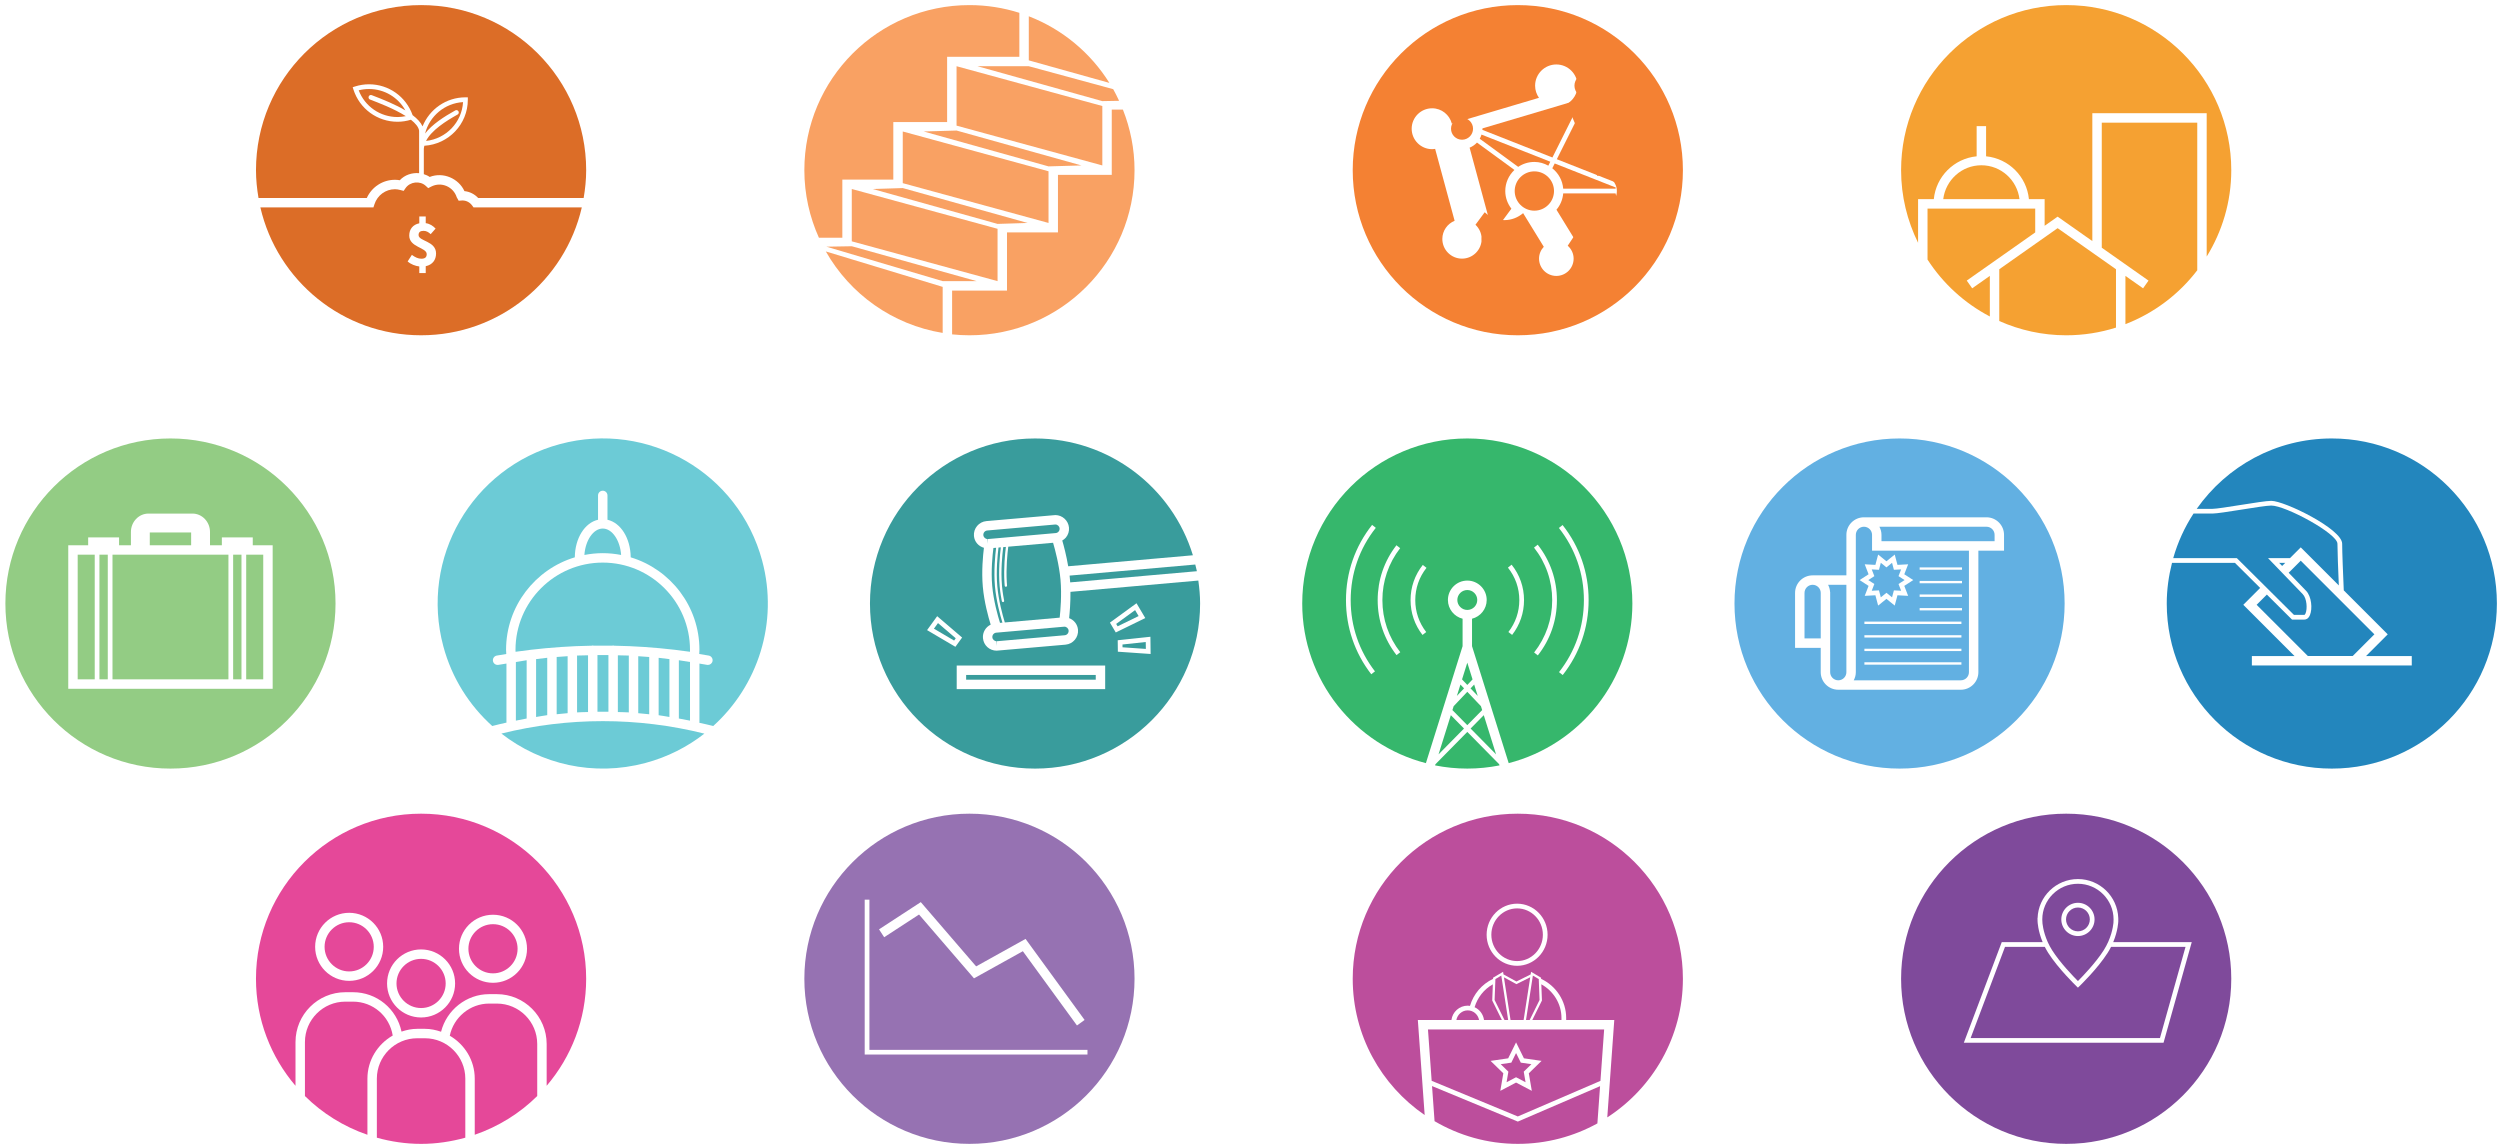 <?xml version="1.0" encoding="UTF-8" standalone="no"?><!DOCTYPE svg PUBLIC "-//W3C//DTD SVG 1.1//EN" "http://www.w3.org/Graphics/SVG/1.1/DTD/svg11.dtd"><svg width="100%" height="100%" viewBox="0 0 424 194" version="1.1" xmlns="http://www.w3.org/2000/svg" xmlns:xlink="http://www.w3.org/1999/xlink" xml:space="preserve" style="fill-rule:evenodd;clip-rule:evenodd;stroke-linejoin:round;stroke-miterlimit:1.414;"><g id="Layer1"><g id="Conditions"><path id="Economy" d="M146.653,178.852l0,-26.267l0.8,0l0,25.467l36.982,0l0,0.8l-37.782,0ZM156.165,153l9.387,10.897l8.384,-4.658l10.012,13.743l-1.294,0.94l-9.178,-12.596l-8.287,4.603l-9.322,-10.824l-5.912,3.851l-0.872,-1.339l7.082,-4.617ZM164.417,138c-15.463,0 -27.999,12.536 -27.999,27.999c0,15.464 12.536,28 27.999,28c15.464,0 28,-12.536 28,-28c0,-15.463 -12.536,-27.999 -28,-27.999" style="fill:#9672b2;fill-rule:nonzero;"/><g id="Geography"><path d="M352.417,153.115c1.555,0 2.819,1.264 2.819,2.819c0,1.554 -1.264,2.819 -2.819,2.819c-1.555,0 -2.819,-1.265 -2.819,-2.819c0,-1.555 1.264,-2.819 2.819,-2.819M352.417,166.387c0.78,-0.783 3.027,-3.106 4.368,-5.215c1.267,-1.993 1.579,-3.905 1.654,-4.632l0.014,-0.417c0.004,-0.063 0.008,-0.125 0.008,-0.189c0,-3.333 -2.712,-6.046 -6.044,-6.046c-3.333,0 -6.045,2.713 -6.045,6.046c0,0.059 0.003,0.117 0.008,0.174l0.026,0.517c0.091,0.786 0.427,2.635 1.643,4.547c1.342,2.111 3.587,4.432 4.368,5.215" style="fill:#7f4a9b;fill-rule:nonzero;"/><path d="M358.037,160.587c-0.168,0.332 -0.358,0.672 -0.577,1.014c-1.688,2.656 -4.64,5.515 -4.765,5.635l-0.278,0.269l-0.279,-0.269c-0.123,-0.12 -3.075,-2.979 -4.765,-5.635c-0.217,-0.342 -0.408,-0.682 -0.577,-1.014l-6.747,0l-5.829,15.465l32.108,0l4.338,-15.465l-12.629,0Z" style="fill:#7f4a9b;fill-rule:nonzero;"/><path d="M352.417,157.954c1.113,0 2.019,-0.906 2.019,-2.021c0,-1.112 -0.906,-2.017 -2.019,-2.017c-1.114,0 -2.019,0.905 -2.019,2.017c0,1.115 0.905,2.021 2.019,2.021" style="fill:#7f4a9b;fill-rule:nonzero;"/><path d="M366.935,176.852l-33.871,0l6.432,-17.065l6.937,0c-0.806,-1.93 -0.859,-3.455 -0.862,-3.536l-0.011,-0.551l0.016,0.005c0.121,-3.67 3.143,-6.617 6.841,-6.617c3.697,0 6.72,2.947 6.841,6.617l0,0.016c0.004,0.071 0.004,0.143 0.004,0.213c0,0.026 0,0.054 -0.002,0.082l0.002,0.235c-0.002,0.081 -0.056,1.606 -0.861,3.536l13.319,0l-4.785,17.065ZM350.425,138c-15.464,0 -27.999,12.536 -27.999,27.999c0,15.464 12.535,28 27.999,28c15.464,0 27.999,-12.536 27.999,-28c0,-15.463 -12.535,-27.999 -27.999,-27.999" style="fill:#7f4a9b;fill-rule:nonzero;"/></g><g id="Politics"><path d="M254.441,165.566l-0.821,0.485l-0.136,3.547l1.678,3.395l0.62,0l-1.164,-7.531l-0.177,0.104Z" style="fill:#bc4e9c;fill-rule:nonzero;"/><path d="M255.514,183.547l1.61,-0.846l1.609,0.846l-0.307,-1.792l1.302,-1.269l-1.8,-0.262l-0.804,-1.632l-0.805,1.632l-1.8,0.262l1.302,1.269l-0.307,1.792Z" style="fill:#bc4e9c;fill-rule:nonzero;"/><path d="M246.999,172.993l3.853,0c-0.178,-0.922 -0.954,-1.634 -1.927,-1.634c-0.974,0 -1.748,0.712 -1.926,1.634" style="fill:#bc4e9c;fill-rule:nonzero;"/><path d="M255.068,165.755l1.118,7.238l2.221,0l1.12,-7.248l-2.347,1.168l-2.112,-1.158Z" style="fill:#bc4e9c;fill-rule:nonzero;"/><path d="M259.975,165.462l-0.007,0.044l-0.072,0.463l-1.085,7.024l0.621,0l1.677,-3.394l-0.134,-3.549l-1,-0.588Z" style="fill:#bc4e9c;fill-rule:nonzero;"/><path d="M253.186,166.943c-1.503,0.833 -2.6,2.238 -3.095,3.878c0.855,0.395 1.469,1.205 1.597,2.171l3.027,0l-1.633,-3.305l0.001,-0.052l0.103,-2.692Z" style="fill:#bc4e9c;fill-rule:nonzero;"/><path d="M264.825,172.993l0,-0.348c0,-2.42 -1.372,-4.579 -3.418,-5.708l0.106,2.75l-1.634,3.306l4.946,0Z" style="fill:#bc4e9c;fill-rule:nonzero;"/><path d="M257.301,163.799c-2.851,0 -5.169,-2.363 -5.169,-5.267c0,-2.904 2.318,-5.269 5.169,-5.269c2.851,0 5.17,2.365 5.17,5.269c0,2.904 -2.319,5.267 -5.17,5.267M257.421,138.001c-15.463,0 -27.999,12.536 -27.999,28c0,9.599 4.837,18.065 12.201,23.108l-1.158,-16.117l5.697,0c0.181,-1.369 1.344,-2.433 2.763,-2.433c0.132,0 0.256,0.021 0.383,0.038c0.595,-2.001 2.011,-3.684 3.913,-4.579l0.008,-0.201l1.695,-0.999l0.067,0.439l2.198,1.206l2.413,-1.203l0.067,-0.442l1.696,0.999l0.007,0.196c2.532,1.186 4.252,3.752 4.252,6.632l0,0.347l8.158,0l-1.187,16.518c7.71,-4.987 12.826,-13.644 12.826,-23.509c0,-15.464 -12.536,-28 -28,-28" style="fill:#bc4e9c;fill-rule:nonzero;"/><path d="M270.918,190.529l0.454,-6.315l-13.947,6.006l-0.157,-0.064l-14.394,-5.96l0.427,5.954c4.15,2.432 8.964,3.849 14.121,3.849c4.894,0 9.493,-1.262 13.496,-3.47" style="fill:#bc4e9c;fill-rule:nonzero;"/><path d="M257.301,154.064c-2.409,0 -4.369,2.004 -4.369,4.468c0,2.463 1.96,4.467 4.369,4.467c2.41,0 4.37,-2.004 4.37,-4.467c0,-2.464 -1.96,-4.468 -4.37,-4.468" style="fill:#bc4e9c;fill-rule:nonzero;"/><path d="M255.787,179.492l1.336,-2.705l1.336,2.705l2.987,0.434l-2.161,2.107l0.51,2.976l-2.672,-1.406l-2.672,1.406l0.511,-2.976l-2.162,-2.107l2.987,-0.434ZM242.809,183.304l14.61,6.047l14.018,-6.036l0.627,-8.723l-29.881,0l0.626,8.712Z" style="fill:#bc4e9c;fill-rule:nonzero;"/></g><g id="Demography"><path d="M83.613,156.74c-2.299,0 -4.171,1.871 -4.171,4.171c0,2.299 1.872,4.171 4.171,4.171c2.299,0 4.171,-1.872 4.171,-4.171c0,-2.3 -1.872,-4.171 -4.171,-4.171" style="fill:#e54899;fill-rule:nonzero;"/><path d="M71.416,162.622c-2.299,0 -4.171,1.87 -4.171,4.171c0,2.299 1.872,4.171 4.171,4.171c2.299,0 4.171,-1.872 4.171,-4.171c0,-2.301 -1.872,-4.171 -4.171,-4.171" style="fill:#e54899;fill-rule:nonzero;"/><path d="M59.219,156.412c-2.299,0 -4.171,1.871 -4.171,4.171c0,2.3 1.872,4.172 4.171,4.172c2.299,0 4.171,-1.872 4.171,-4.172c0,-2.3 -1.872,-4.171 -4.171,-4.171" style="fill:#e54899;fill-rule:nonzero;"/><path d="M62.315,182.937c0,-3.139 1.742,-5.853 4.291,-7.309c-0.533,-3.301 -3.346,-5.75 -6.736,-5.75l-1.304,0c-3.776,0 -6.848,3.073 -6.848,6.849l0,9.165c2.959,2.929 6.574,5.182 10.597,6.566l0,-9.521Z" style="fill:#e54899;fill-rule:nonzero;"/><path d="M91.113,185.889l0,-8.834c0,-3.776 -3.072,-6.849 -6.848,-6.849l-1.304,0c-3.241,0 -6.023,2.321 -6.679,5.452c2.518,1.464 4.235,4.162 4.235,7.279l0,9.519c4.022,-1.384 7.638,-3.638 10.596,-6.567" style="fill:#e54899;fill-rule:nonzero;"/><path d="M72.068,176.088l-1.304,0c-3.776,0 -6.85,3.072 -6.85,6.848l0,10.018c2.391,0.664 4.898,1.046 7.499,1.046c2.603,0 5.112,-0.384 7.504,-1.048l0,-10.016c0,-3.776 -3.074,-6.848 -6.849,-6.848" style="fill:#e54899;fill-rule:nonzero;"/><path d="M59.219,154.812c3.187,0 5.771,2.584 5.771,5.771c0,3.188 -2.584,5.771 -5.771,5.771c-3.187,0 -5.771,-2.583 -5.771,-5.771c0,-3.187 2.584,-5.771 5.771,-5.771M71.415,161.022c3.187,0 5.771,2.584 5.771,5.771c0,3.187 -2.584,5.771 -5.771,5.771c-3.187,0 -5.769,-2.584 -5.769,-5.771c0,-3.187 2.582,-5.771 5.769,-5.771M83.613,155.14c3.187,0 5.77,2.584 5.77,5.771c0,3.188 -2.583,5.771 -5.77,5.771c-3.187,0 -5.771,-2.583 -5.771,-5.771c0,-3.187 2.584,-5.771 5.771,-5.771M50.118,176.727c0,-4.657 3.791,-8.448 8.448,-8.448l1.304,0c4.04,0 7.408,2.821 8.227,6.682c0.843,-0.284 1.73,-0.472 2.667,-0.472l1.304,0c0.963,0 1.874,0.195 2.736,0.494c0.939,-3.685 4.281,-6.376 8.157,-6.376l1.304,0c4.659,0 8.449,3.791 8.449,8.448l0,7.093c4.169,-4.89 6.699,-11.219 6.699,-18.149c0,-15.463 -12.536,-27.999 -27.999,-27.999c-15.464,0 -28,12.536 -28,27.999c0,6.931 2.533,13.262 6.704,18.152l0,-7.424Z" style="fill:#e54899;fill-rule:nonzero;"/></g></g><g id="Arenas"><g><path d="M250.543,101.756c0,-0.931 -0.758,-1.689 -1.689,-1.689c-0.931,0 -1.69,0.758 -1.69,1.689c0,0.933 0.759,1.691 1.69,1.691c0.931,0 1.689,-0.758 1.689,-1.691" style="fill:#36b76c;fill-rule:nonzero;"/><path d="M246.331,120.431l2.523,2.559l2.523,-2.559l-0.208,-0.664l-2.315,-2.438l-2.315,2.438l-0.208,0.664Z" style="fill:#36b76c;fill-rule:nonzero;"/><path d="M250.019,116.101l-0.615,0.646l1.221,1.284l-0.606,-1.93Z" style="fill:#36b76c;fill-rule:nonzero;"/><path d="M247.084,118.031l1.219,-1.284l-0.614,-0.647l-0.605,1.931Z" style="fill:#36b76c;fill-rule:nonzero;"/><path d="M243.976,127.94l4.316,-4.381l-2.232,-2.265l-2.084,6.646Z" style="fill:#36b76c;fill-rule:nonzero;"/><path d="M251.648,121.294l-2.232,2.266l4.316,4.38l-2.084,-6.646Z" style="fill:#36b76c;fill-rule:nonzero;"/><path d="M265.038,114.488l-0.63,-0.494c2.763,-3.511 4.222,-7.736 4.222,-12.212c0,-4.491 -1.466,-8.724 -4.241,-12.24l0.629,-0.496c2.887,3.66 4.412,8.064 4.412,12.736c0,4.658 -1.518,9.053 -4.392,12.706M260.817,111.156l-0.629,-0.494c2.004,-2.553 3.065,-5.623 3.065,-8.88c0,-3.267 -1.067,-6.348 -3.084,-8.909l0.628,-0.493c2.13,2.702 3.256,5.953 3.256,9.402c0,3.436 -1.118,6.679 -3.236,9.374M256.457,107.68l-0.632,-0.49c1.211,-1.561 1.851,-3.431 1.851,-5.408c0,-2.027 -0.667,-3.931 -1.931,-5.512l0.626,-0.499c1.377,1.723 2.105,3.801 2.105,6.011c0,2.156 -0.697,4.197 -2.019,5.898M241.888,107.197l-0.632,0.491c-1.324,-1.702 -2.025,-3.747 -2.025,-5.906c0,-2.192 0.717,-4.257 2.077,-5.972l0.627,0.497c-1.246,1.571 -1.904,3.464 -1.904,5.475c0,1.98 0.642,3.853 1.857,5.415M236.851,111.107c-2.091,-2.688 -3.197,-5.915 -3.197,-9.325c0,-3.403 1.099,-6.62 3.181,-9.306l0.632,0.491c-1.971,2.544 -3.013,5.591 -3.013,8.815c0,3.231 1.048,6.287 3.029,8.833l-0.632,0.492ZM233.197,113.863l-0.632,0.491c-2.804,-3.628 -4.287,-7.975 -4.287,-12.572c0,-4.683 1.532,-9.095 4.431,-12.76l0.629,0.498c-2.789,3.521 -4.261,7.76 -4.261,12.262c0,4.418 1.426,8.597 4.12,12.081M248.854,74.363c-15.462,0 -27.996,12.535 -27.996,27.996c0,13.032 8.917,23.952 20.974,27.071l6.222,-19.838l0,-4.656c-1.426,-0.36 -2.489,-1.644 -2.489,-3.18c0,-1.814 1.476,-3.289 3.289,-3.289c1.814,0 3.289,1.475 3.289,3.289c0,1.536 -1.064,2.82 -2.489,3.18l0,4.656l6.221,19.838c12.057,-3.119 20.974,-14.039 20.974,-27.071c0,-15.461 -12.534,-27.996 -27.995,-27.996" style="fill:#36b76c;fill-rule:nonzero;"/><path d="M254.256,129.613l-5.402,-5.483l-5.402,5.483l-0.064,0.2c1.769,0.35 3.594,0.54 5.466,0.54c1.87,0 3.697,-0.19 5.465,-0.54l-0.063,-0.2Z" style="fill:#36b76c;fill-rule:nonzero;"/><path d="M248.854,116.167l0.891,-0.939l-0.891,-2.841l-0.891,2.841l0.891,0.939Z" style="fill:#36b76c;fill-rule:nonzero;"/></g><g><path d="M318.066,95.803l0.467,-1.75l1.406,1.142l1.406,-1.142l0.466,1.75l1.811,-0.097l-0.655,1.691l1.522,0.983l-1.522,0.986l0.653,1.691l-1.809,-0.098l-0.466,1.749l-1.406,-1.141l-1.406,1.141l-0.467,-1.749l-1.808,0.098l0.651,-1.691l-1.521,-0.986l1.521,-0.983l-0.651,-1.691l1.808,0.097ZM325.572,103.127l7.183,0l0,0.4l-7.183,0l0,-0.4ZM325.572,100.826l7.183,0l0,0.4l-7.183,0l0,-0.4ZM325.572,98.528l7.183,0l0,0.399l-7.183,0l0,-0.399ZM325.572,96.229l7.183,0l0,0.4l-7.183,0l0,-0.4ZM332.656,105.826l-16.454,0l0,-0.4l16.454,0l0,0.4ZM332.656,108.124l-16.454,0l0,-0.399l16.454,0l0,0.399ZM332.656,110.423l-16.454,0l0,-0.4l16.454,0l0,0.4ZM332.656,112.724l-16.454,0l0,-0.4l16.454,0l0,0.4ZM317.499,90.71c0,-0.759 -0.617,-1.376 -1.375,-1.376c-0.759,0 -1.376,0.617 -1.376,1.376l0,23.294c0,0.499 -0.136,0.963 -0.354,1.375l18.162,0c0.759,0 1.376,-0.616 1.376,-1.375l0,-20.616l-16.433,0l0,-2.678Z" style="fill:#62b0e2;fill-rule:nonzero;"/><path d="M316.86,98.381l1.028,0.665l-0.44,1.144l1.224,-0.065l0.315,1.183l0.952,-0.771l0.952,0.771l0.314,-1.183l1.225,0.065l-0.441,-1.144l1.028,-0.665l-1.028,-0.667l0.439,-1.142l-1.223,0.065l-0.314,-1.185l-0.952,0.774l-0.952,-0.774l-0.315,1.185l-1.224,-0.065l0.44,1.142l-1.028,0.667Z" style="fill:#62b0e2;fill-rule:nonzero;"/><path d="M307.421,99.181c-0.76,0 -1.376,0.617 -1.376,1.376l0,7.718l2.751,0l0,-7.718c0,-0.759 -0.617,-1.376 -1.375,-1.376" style="fill:#62b0e2;fill-rule:nonzero;"/><path d="M336.907,89.334l-18.162,0c0.219,0.414 0.354,0.876 0.354,1.376l0,1.078l19.184,0l0,-1.078c0,-0.759 -0.616,-1.376 -1.376,-1.376" style="fill:#62b0e2;fill-rule:nonzero;"/><path d="M310.38,100.395l0.016,0l0,13.609c0,0.758 0.617,1.376 1.377,1.376c0.758,0 1.374,-0.618 1.374,-1.376l0,-14.824l-3.105,0c0.195,0.368 0.314,0.778 0.338,1.215" style="fill:#62b0e2;fill-rule:nonzero;"/><path d="M339.884,93.388l-4.352,0l0,20.616c0,1.641 -1.336,2.975 -2.977,2.975l-20.782,0c-1.642,0 -2.977,-1.334 -2.977,-2.975l0,-4.129l-4.352,0l0,-9.319c0,-1.639 1.336,-2.975 2.977,-2.975l5.727,0l0,-6.871c0,-1.641 1.335,-2.976 2.976,-2.976l20.784,0c1.641,0 2.976,1.335 2.976,2.976l0,2.678ZM322.165,74.362c-15.462,0 -27.996,12.534 -27.996,27.996c0,15.46 12.534,27.995 27.996,27.995c15.461,0 27.995,-12.535 27.995,-27.995c0,-15.462 -12.534,-27.996 -27.995,-27.996" style="fill:#62b0e2;fill-rule:nonzero;"/></g><g><path d="M192.511,103.475l-3.207,2.339l0.243,0.408l3.563,-1.738l-0.599,-1.009Z" style="fill:#399c9c;fill-rule:nonzero;"/><path d="M190.374,109.306l0.005,0.475l3.956,0.275l-0.016,-1.172l-3.945,0.422Z" style="fill:#399c9c;fill-rule:nonzero;"/><path d="M159.082,105.675l-0.688,0.951l3.421,2.014l0.278,-0.386l-3.011,-2.579Z" style="fill:#399c9c;fill-rule:nonzero;"/><path d="M181.454,98.168c0.001,0.01 0.003,0.019 0.003,0.029c0.001,0.01 0.001,0.019 0.001,0.029l0.048,0.545l21.487,-1.895c-0.076,-0.384 -0.183,-0.755 -0.274,-1.133l-21.313,1.878l0.048,0.547Z" style="fill:#399c9c;fill-rule:nonzero;"/><path d="M169.601,105.638l0.408,-0.035c-0.391,-1.296 -1.053,-3.748 -1.266,-6.166c-0.227,-2.562 0.039,-5.272 0.197,-6.538l-0.457,0.04c-0.151,1.173 -0.429,3.88 -0.205,6.422c0.224,2.537 0.969,5.144 1.323,6.277" style="fill:#399c9c;fill-rule:nonzero;"/><path d="M189.588,110.528l-0.024,-1.941l5.545,-0.592l0.035,2.92l-5.556,-0.387ZM188.245,105.596l4.506,-3.285l1.49,2.512l-5.006,2.441l-0.99,-1.668ZM187.438,116.875l-25.18,0l0,-4.002l25.18,0l0,4.002ZM157.232,106.869l1.713,-2.366l4.228,3.623l-1.137,1.573l-4.804,-2.83ZM181.55,100.374c0.014,1.853 -0.125,3.534 -0.226,4.463c0.819,0.303 1.424,1.047 1.506,1.97c0.113,1.281 -0.837,2.412 -2.115,2.526l-11.687,1.02c-1.215,0 -2.21,-0.913 -2.318,-2.124c-0.086,-0.989 0.464,-1.883 1.309,-2.293c-0.394,-1.271 -1.107,-3.85 -1.334,-6.435c-0.231,-2.6 0.025,-5.281 0.189,-6.595c-0.911,-0.254 -1.605,-1.015 -1.693,-2.004c-0.112,-1.282 0.838,-2.413 2.115,-2.525l11.688,-1.022c1.195,0 2.212,0.933 2.316,2.125c0.056,0.619 -0.134,1.222 -0.534,1.699c-0.171,0.204 -0.384,0.356 -0.606,0.489c0.26,0.894 0.695,2.534 1.007,4.369l21.148,-1.865c-3.502,-11.467 -14.16,-19.81 -26.772,-19.81c-15.462,0 -27.996,12.534 -27.996,27.996c0,15.461 12.534,27.995 27.996,27.995c15.461,0 27.995,-12.534 27.995,-27.995c0,-1.327 -0.124,-2.621 -0.302,-3.897l-21.686,1.913Z" style="fill:#399c9c;fill-rule:nonzero;"/><path d="M169.095,108.751l11.48,-1.013c0.399,-0.035 0.695,-0.39 0.662,-0.79c-0.035,-0.378 -0.346,-0.664 -0.725,-0.664l-11.545,1.016c-0.4,0.035 -0.698,0.388 -0.663,0.79c0.032,0.371 0.352,0.664 0.725,0.664l0,0.8l0.066,-0.803Z" style="fill:#399c9c;fill-rule:nonzero;"/><path d="M167.505,92.162l0.06,-0.74l11.482,-1.013c0.193,-0.017 0.368,-0.109 0.493,-0.257c0.124,-0.151 0.185,-0.338 0.168,-0.532c-0.034,-0.374 -0.351,-0.665 -0.723,-0.665l-11.548,1.016c-0.399,0.035 -0.697,0.39 -0.662,0.79c0.032,0.371 0.352,0.664 0.725,0.664l0,0.736l0.005,0.001Z" style="fill:#399c9c;fill-rule:nonzero;"/><path d="M169.346,92.863c-0.154,1.208 -0.434,3.955 -0.205,6.539c0.215,2.433 0.894,4.911 1.275,6.165l9.306,-0.814c0.13,-1.179 0.363,-3.862 0.142,-6.388l-0.004,-0.056c-0.226,-2.518 -0.922,-5.113 -1.258,-6.255l-7.599,0.664c-0.14,1.102 -0.4,3.577 -0.252,6.012c0.012,0.189 0.027,0.379 0.043,0.569c0.009,0.111 -0.071,0.207 -0.183,0.216c-0.004,0.002 -0.011,0.002 -0.017,0.002c-0.103,0 -0.191,-0.079 -0.199,-0.183c-0.017,-0.191 -0.032,-0.387 -0.044,-0.58c-0.146,-2.413 0.1,-4.847 0.246,-5.999l-0.451,0.038c-0.152,1.19 -0.44,3.958 -0.21,6.567l0.005,0.058c0.026,0.278 0.101,1.126 0.36,2.463c0.019,0.107 -0.05,0.213 -0.16,0.234c-0.013,0.003 -0.024,0.003 -0.037,0.003c-0.094,0 -0.177,-0.066 -0.196,-0.162c-0.263,-1.356 -0.34,-2.22 -0.365,-2.503l-0.005,-0.056c-0.227,-2.581 0.043,-5.315 0.202,-6.569l-0.394,0.035Z" style="fill:#399c9c;fill-rule:nonzero;"/><rect x="163.858" y="114.473" width="21.981" height="0.803" style="fill:#399c9c;fill-rule:nonzero;"/></g><g><path d="M390.827,105.082l-2.102,0l-4.266,-4.241l-1.735,1.734l8.689,8.689l7.605,0l3.679,-3.681l-12.49,-12.49l-2.048,2.048c1.152,1.195 2.417,2.507 2.955,3.062c0.924,0.952 1.111,3.038 0.648,4.129c-0.276,0.653 -0.704,0.75 -0.935,0.75" style="fill:#2386bd;fill-rule:nonzero;"/><path d="M385.209,85.742c-0.725,0 -2.957,0.354 -5.115,0.698c-2.134,0.337 -4.15,0.657 -4.837,0.657l-3.234,0c-1.505,2.307 -2.67,4.849 -3.445,7.561l10.791,0l9.685,9.624l1.773,0c0.034,0 0.118,-0.071 0.198,-0.261c0.322,-0.76 0.232,-2.523 -0.484,-3.26c-1.099,-1.135 -5.233,-5.427 -5.233,-5.427l-0.651,-0.676l3.724,0l1.827,-1.827l6.458,6.458c-0.109,-2.577 -0.235,-5.842 -0.235,-7.071c0,-1.734 -8.788,-6.476 -11.222,-6.476" style="fill:#2386bd;fill-rule:nonzero;"/><path d="M395.476,74.362c-9.48,0 -17.846,4.724 -22.91,11.936l2.69,0c0.626,0 2.704,-0.33 4.713,-0.65c2.289,-0.363 4.452,-0.705 5.239,-0.705c2.253,0 12.023,4.775 12.023,7.275c0,1.359 0.156,5.259 0.272,7.908l7.456,7.458l-3.679,3.68l7.755,0l0,1.599l-27.119,0l0,-1.599l7.234,0l-8.688,-8.689l2.862,-2.862l-4.284,-4.257l-10.667,0c-0.562,2.213 -0.893,4.516 -0.893,6.902c0,15.461 12.534,27.995 27.996,27.995c15.461,0 27.995,-12.534 27.995,-27.995c0,-15.462 -12.534,-27.996 -27.995,-27.996" style="fill:#2386bd;fill-rule:nonzero;"/><path d="M387.581,95.457l-1.043,0c0.15,0.157 0.323,0.338 0.512,0.531l0.531,-0.531Z" style="fill:#2386bd;fill-rule:nonzero;"/></g><g><path d="M20.194,94.073l-1.115,0l0,21.142l19.663,0l0,-21.142l-1.115,0l-17.433,0Z" style="fill:#93cc84;fill-rule:nonzero;"/><rect x="16.865" y="94.072" width="1.414" height="21.142" style="fill:#93cc84;fill-rule:nonzero;"/><path d="M13.176,94.073l0,21.142l2.89,0l0,-21.142l-1.115,0l-1.775,0Z" style="fill:#93cc84;fill-rule:nonzero;"/><path d="M32.417,90.302l-7.012,0l-0.001,2.17l7.013,0l0,-2.17Z" style="fill:#93cc84;fill-rule:nonzero;"/><rect x="39.541" y="94.072" width="1.414" height="21.142" style="fill:#93cc84;fill-rule:nonzero;"/><path d="M46.245,116.815l-34.669,0l0,-24.342l3.376,0l0,-1.33l5.242,0l0,1.33l2.01,0l0,-2.248c0,-1.721 1.337,-3.123 2.978,-3.123l7.457,0c1.641,0 2.977,1.402 2.977,3.123l0,2.248l2.011,0l0,-1.33l5.242,0l0,1.33l3.376,0l0,24.342ZM28.91,74.362c-15.462,0 -27.996,12.534 -27.996,27.996c0,15.461 12.534,27.995 27.996,27.995c15.461,0 27.995,-12.534 27.995,-27.995c0,-15.462 -12.534,-27.996 -27.995,-27.996" style="fill:#93cc84;fill-rule:nonzero;"/><path d="M41.755,94.073l0,21.142l2.891,0l0,-21.142l-1.778,0l-1.113,0Z" style="fill:#93cc84;fill-rule:nonzero;"/></g><g><path d="M105.342,94.122c-0.165,-2.472 -1.515,-4.481 -3.114,-4.481c-1.6,0 -2.95,2.009 -3.115,4.481c1.009,-0.195 2.049,-0.306 3.115,-0.306c1.065,0 2.105,0.111 3.114,0.306" style="fill:#6ccbd6;fill-rule:nonzero;"/><path d="M110.107,121.14l0,-9.714c-0.619,-0.051 -1.24,-0.092 -1.861,-0.131l0,9.664c0.621,0.052 1.242,0.114 1.861,0.181" style="fill:#6ccbd6;fill-rule:nonzero;"/><path d="M113.535,121.599l0,-9.814c-0.61,-0.074 -1.218,-0.155 -1.829,-0.218l0,9.735c0.613,0.08 1.219,0.201 1.829,0.297" style="fill:#6ccbd6;fill-rule:nonzero;"/><path d="M115.134,121.86c0.632,0.114 1.263,0.229 1.891,0.359l0,-9.946c-0.63,-0.101 -1.257,-0.209 -1.891,-0.297l0,9.884Z" style="fill:#6ccbd6;fill-rule:nonzero;"/><path d="M85.035,124.412c6.686,5.203 15.625,7.347 24.438,4.985c3.75,-1.004 7.114,-2.726 9.991,-4.975c-11.301,-2.82 -23.128,-2.823 -34.429,-0.01" style="fill:#6ccbd6;fill-rule:nonzero;"/><path d="M87.429,110.214c0,0.11 0.002,0.221 0.007,0.328c3.431,-0.493 6.843,-0.802 10.251,-0.954c0.005,0 0.009,0 0.013,0c0.881,-0.04 1.761,-0.062 2.641,-0.078c0.062,-0.016 0.121,-0.038 0.189,-0.038c0.056,0 0.104,0.02 0.156,0.032c1.047,-0.016 2.093,-0.016 3.139,0.001c0.054,-0.013 0.106,-0.033 0.163,-0.033c0.069,0 0.131,0.022 0.195,0.04c0.856,0.016 1.714,0.038 2.571,0.076c0.005,0 0.01,0 0.015,0c3.407,0.152 6.819,0.461 10.251,0.954c0.003,-0.107 0.005,-0.218 0.005,-0.328c0,-8.16 -6.638,-14.798 -14.798,-14.798c-8.159,0 -14.798,6.638 -14.798,14.798" style="fill:#6ccbd6;fill-rule:nonzero;"/><path d="M129.269,95.11c-4.002,-14.935 -19.352,-23.798 -34.287,-19.795c-14.936,4.001 -23.798,19.352 -19.796,34.287c1.454,5.43 4.422,10.042 8.313,13.54c0.02,-0.008 0.036,-0.024 0.06,-0.03c0.779,-0.206 1.563,-0.385 2.349,-0.56c-0.003,-0.025 -0.015,-0.046 -0.015,-0.072l0,-9.942c-0.448,0.078 -0.902,0.134 -1.348,0.22c-0.434,0.079 -0.853,-0.201 -0.936,-0.633c-0.085,-0.435 0.2,-0.853 0.633,-0.938c0.538,-0.103 1.082,-0.177 1.623,-0.271c-0.015,-0.234 -0.036,-0.464 -0.036,-0.703c0,-7.392 4.921,-13.652 11.658,-15.692c0.032,-3.26 1.697,-5.861 3.94,-6.372l0,-4.124c0,-0.441 0.358,-0.8 0.8,-0.8c0.443,0 0.8,0.359 0.8,0.8l0,4.124c2.244,0.511 3.908,3.112 3.942,6.372c6.736,2.038 11.655,8.3 11.655,15.692c0,0.239 -0.02,0.469 -0.033,0.703c0.539,0.094 1.084,0.168 1.622,0.271c0.433,0.085 0.717,0.503 0.633,0.938c-0.073,0.382 -0.409,0.648 -0.785,0.648c-0.05,0 -0.101,-0.005 -0.152,-0.015c-0.426,-0.081 -0.858,-0.139 -1.285,-0.216l0,9.938c0,0.037 -0.016,0.069 -0.019,0.104c0.763,0.176 1.531,0.326 2.291,0.528c0.021,0.006 0.037,0.021 0.058,0.029c7.558,-6.823 11.131,-17.521 8.315,-28.031" style="fill:#6ccbd6;fill-rule:nonzero;"/><path d="M92.811,121.291l0,-9.731c-0.632,0.064 -1.26,0.148 -1.891,0.225l0,9.815c0.631,-0.1 1.258,-0.226 1.891,-0.309" style="fill:#6ccbd6;fill-rule:nonzero;"/><path d="M104.788,120.762c0.619,0.023 1.24,0.023 1.859,0.061l0,-9.64c-0.005,0 -0.009,0 -0.016,0c-0.613,-0.029 -1.228,-0.027 -1.843,-0.043l0,9.622Z" style="fill:#6ccbd6;fill-rule:nonzero;"/><path d="M96.27,120.953l0,-9.662c-0.621,0.038 -1.24,0.08 -1.859,0.131l0,9.712c0.619,-0.067 1.238,-0.129 1.859,-0.181" style="fill:#6ccbd6;fill-rule:nonzero;"/><path d="M89.32,121.86l0,-9.884c-0.612,0.084 -1.217,0.204 -1.828,0.299l0,9.944c0.609,-0.122 1.217,-0.248 1.828,-0.359" style="fill:#6ccbd6;fill-rule:nonzero;"/><path d="M99.73,120.76l0,-9.622c-0.621,0.016 -1.24,0.014 -1.861,0.043l0,9.64c0.621,-0.039 1.24,-0.04 1.861,-0.061" style="fill:#6ccbd6;fill-rule:nonzero;"/><path d="M103.188,120.71l0,-9.609c-0.62,-0.007 -1.239,-0.007 -1.858,-0.002l0,9.61c0.619,-0.008 1.238,-0.007 1.858,0.001" style="fill:#6ccbd6;fill-rule:nonzero;"/></g></g><g id="Capacities"><g id="Strength"><path d="M72.203,45.147l0,1.168l-1.091,0l0,-1.123c-0.663,-0.078 -1.448,-0.37 -1.976,-0.853l0.718,-1.112c0.575,0.426 1.067,0.652 1.607,0.652c0.63,0 0.908,-0.258 0.908,-0.775c0,-1.157 -2.963,-1.134 -2.963,-3.157c0,-1.1 0.651,-1.864 1.706,-2.076l0,-1.157l1.091,0l0,1.134c0.718,0.101 1.234,0.461 1.672,0.922l-0.83,0.942c-0.405,-0.371 -0.752,-0.561 -1.224,-0.561c-0.54,0 -0.832,0.214 -0.832,0.718c0,1.067 2.966,0.978 2.966,3.122c0,1.078 -0.595,1.91 -1.752,2.156M80.073,34.85c-0.393,-0.539 -0.995,-0.851 -1.653,-0.851l-0.63,0.046l-0.328,-0.586c-0.555,-1.755 -2.584,-2.713 -4.337,-1.808l-0.5,0.26l-0.411,-0.384c-0.993,-0.92 -2.681,-0.716 -3.437,0.384l-0.318,0.464l-0.546,-0.144c-0.353,-0.095 -0.649,-0.138 -0.932,-0.138c-1.578,0 -2.972,1.019 -3.468,2.536l-0.18,0.552l-19.174,0c2.867,12.416 13.969,21.683 27.257,21.683c13.288,0 24.39,-9.267 27.257,-21.683l-18.361,0l-0.239,-0.331Z" style="fill:#dc6d27;fill-rule:nonzero;"/><path d="M63.045,16.137c2.027,0.769 4.083,1.627 5.706,2.585c-1.227,-2.213 -3.557,-3.625 -6.163,-3.625c-0.591,0 -1.176,0.073 -1.752,0.22c1.043,2.728 3.643,4.533 6.592,4.533l0.001,0c0.471,0 0.936,-0.061 1.398,-0.153c-1.969,-1.255 -4.711,-2.298 -6.067,-2.813c-0.206,-0.079 -0.31,-0.311 -0.23,-0.515c0.08,-0.205 0.307,-0.314 0.515,-0.232" style="fill:#dc6d27;fill-rule:nonzero;"/><path d="M62.208,33.58c0.846,-1.869 2.699,-3.088 4.772,-3.088c0.269,0 0.54,0.026 0.826,0.075c0.826,-0.897 2.075,-1.31 3.275,-1.195l0,-1.339l0,-2.776l0,-0.486l0,-0.4l0,-2.205c-0.094,-0.634 -0.632,-1.262 -1.39,-1.859c-0.739,0.222 -1.498,0.344 -2.263,0.344c-3.436,0 -6.447,-2.202 -7.491,-5.478l-0.121,-0.381l0.381,-0.122c0.777,-0.248 1.58,-0.374 2.39,-0.374c3.349,0 6.278,2.099 7.392,5.236c0.792,0.596 1.379,1.229 1.685,1.901c1.166,-2.883 3.985,-4.926 7.281,-4.926l0.4,0l0,0.4c0,4.168 -3.27,7.557 -7.374,7.814c-0.037,0.178 -0.09,0.355 -0.09,0.536l0,2.776l-0.001,0.003l0.001,1.488c0,0.005 -0.006,0.008 -0.006,0.013c0.352,0.111 0.693,0.258 1.001,0.474c2.295,-0.893 4.903,0.249 5.896,2.404c0.885,0.088 1.717,0.506 2.325,1.165l17.891,0c0.261,-1.536 0.427,-3.105 0.427,-4.716c0,-15.464 -12.536,-28 -27.999,-28c-15.464,0 -28,12.536 -28,28c0,1.611 0.166,3.18 0.427,4.716l18.365,0Z" style="fill:#dc6d27;fill-rule:nonzero;"/><path d="M72.256,23.903c3.394,-0.374 6.078,-3.14 6.277,-6.583c-3.119,0.179 -5.699,2.391 -6.439,5.327c1.191,-1.558 3.237,-2.87 5.122,-3.921c0.195,-0.109 0.437,-0.038 0.544,0.155c0.107,0.194 0.038,0.437 -0.154,0.544c-1.976,1.102 -4.446,2.677 -5.35,4.478" style="fill:#dc6d27;fill-rule:nonzero;"/></g><g id="Sustainability"><path d="M177.83,29.05l-24.723,-6.75l0,8.763l24.723,6.75l0,-8.763Z" style="fill:#f9a163;fill-rule:nonzero;"/><path d="M183.404,28.058l-21.173,-5.919l-5.574,0.16l21.172,5.919l5.575,-0.16Z" style="fill:#f9a163;fill-rule:nonzero;"/><path d="M186.954,17.982l-24.722,-6.751l0,10.077l24.722,6.75l0,-10.076Z" style="fill:#f9a163;fill-rule:nonzero;"/><path d="M174.279,37.814l-21.173,-5.918l-5.094,0.16l21.174,5.918l5.093,-0.16Z" style="fill:#f9a163;fill-rule:nonzero;"/><path d="M169.186,38.806l-24.725,-6.75l0,8.874l24.725,6.75l0,-8.874Z" style="fill:#f9a163;fill-rule:nonzero;"/><path d="M140.149,41.836l19.728,5.843l5.758,0l-21.174,-5.917l-4.312,0.074Z" style="fill:#f9a163;fill-rule:nonzero;"/><path d="M159.877,48.655l-19.816,-6.01c4.098,7.226 11.309,12.429 19.816,13.819l0,-7.809Z" style="fill:#f9a163;fill-rule:nonzero;"/><path d="M189.798,17.097c-0.312,-0.67 -0.638,-1.331 -1,-1.973l-14.315,-3.892l-8.7,0l21.171,5.918l2.844,-0.053Z" style="fill:#f9a163;fill-rule:nonzero;"/><path d="M188.554,18.589l0,11.069l-9.124,0l0,9.757l-8.643,0l0,9.865l-9.311,0l0,7.429c0.968,0.101 1.948,0.155 2.941,0.155c15.464,0 28,-12.536 28,-28c0,-3.632 -0.714,-7.091 -1.971,-10.275l-1.892,0Z" style="fill:#f9a163;fill-rule:nonzero;"/><path d="M174.483,10.239l13.668,3.821c-3.193,-5.109 -7.976,-9.103 -13.668,-11.299l0,7.478Z" style="fill:#f9a163;fill-rule:nonzero;"/><path d="M142.861,40.322l0,-9.866l8.645,0l0,-9.756l9.125,0l0,-11.069l12.252,0l0,-7.456c-2.672,-0.846 -5.513,-1.31 -8.465,-1.31c-15.464,0 -28,12.536 -28,27.999c0,4.087 0.896,7.957 2.469,11.458l3.974,0Z" style="fill:#f9a163;fill-rule:nonzero;"/></g><g id="Robustness"><path d="M325.307,33.776l2.666,0c0.382,-3.846 3.421,-6.884 7.267,-7.267l0,-5.113l1.6,0l0,5.113c3.846,0.383 6.885,3.421 7.267,7.267l2.664,0l0,4.517l2.203,-1.55l5.886,4.142l0,-21.681l19.395,0l0,24.307c2.628,-4.264 4.17,-9.269 4.17,-14.647c0,-15.463 -12.536,-27.999 -28,-27.999c-15.463,0 -27.999,12.536 -27.999,27.999c0,4.426 1.054,8.594 2.881,12.315l0,-7.403Z" style="fill:#f5a132;fill-rule:nonzero;"/><path d="M336.04,28.029c-3.338,0 -6.067,2.518 -6.467,5.747l12.934,0c-0.4,-3.229 -3.129,-5.747 -6.467,-5.747" style="fill:#f5a132;fill-rule:nonzero;"/><path d="M337.476,46.792l-2.992,2.105l-0.922,-1.307l11.61,-8.171l0,-4.043l-18.264,0l0,8.651c2.624,4.061 6.262,7.397 10.568,9.649l0,-6.884Z" style="fill:#f5a132;fill-rule:nonzero;"/><path d="M358.872,45.665l-9.899,-6.967l-9.897,6.967l0,8.782c3.472,1.542 7.305,2.418 11.349,2.418c2.945,0 5.78,-0.461 8.447,-1.304l0,-9.896Z" style="fill:#f5a132;fill-rule:nonzero;"/><path d="M372.655,20.803l-16.195,0l0,21.208l7.928,5.579l-0.922,1.309l-2.993,-2.108l0,8.184c4.865,-1.875 9.065,-5.06 12.182,-9.136l0,-25.036Z" style="fill:#f5a132;fill-rule:nonzero;"/></g><g id="Depth-of-Alliance"><path d="M249.828,21.831c0,-1.029 -0.837,-1.868 -1.868,-1.868c-1.03,0 -1.867,0.839 -1.867,1.868c0,1.03 0.837,1.867 1.867,1.867c1.031,0 1.868,-0.837 1.868,-1.867" style="fill:#f48133;fill-rule:nonzero;"/><path d="M253.028,38.798c-0.957,0 -1.735,0.777 -1.735,1.732c0,0.957 0.778,1.735 1.735,1.735c0.956,0 1.732,-0.778 1.732,-1.735c0,-0.955 -0.776,-1.732 -1.732,-1.732" style="fill:#f48133;fill-rule:nonzero;"/><path d="M260.227,27.464c0.864,0 1.664,0.242 2.37,0.634l0.334,-0.671l-11.667,-4.6c-0.075,0.248 -0.174,0.482 -0.3,0.704l6.523,4.768c0.784,-0.526 1.728,-0.835 2.74,-0.835" style="fill:#f48133;fill-rule:nonzero;"/><path d="M250.495,24.179c-0.347,0.374 -0.769,0.672 -1.249,0.866l3.305,12.201c0.157,-0.022 0.314,-0.048 0.477,-0.048c0.597,0 1.151,0.171 1.637,0.448l1.667,-2.256c-0.641,-0.832 -1.038,-1.862 -1.038,-2.992c0,-1.411 0.601,-2.675 1.553,-3.576l-6.352,-4.643Z" style="fill:#f48133;fill-rule:nonzero;"/><path d="M269.027,16.531c1.103,0 2,-0.898 2,-2c0,-1.103 -0.897,-2 -2,-2c-1.102,0 -2,0.897 -2,2c0,1.102 0.898,2 2,2" style="fill:#f48133;fill-rule:nonzero;"/><path d="M265.12,31.998l8.881,0c0.01,-0.066 0.016,-0.13 0.031,-0.194l-10.354,-4.081l-0.409,0.82c1.043,0.826 1.736,2.053 1.851,3.455" style="fill:#f48133;fill-rule:nonzero;"/><path d="M263.291,26.71l4.418,-8.837c-0.379,-0.15 -0.718,-0.368 -1.022,-0.63l-15.266,4.532c0.002,0.02 0.007,0.037 0.007,0.056c0,0.066 -0.016,0.127 -0.02,0.192l11.883,4.687Z" style="fill:#f48133;fill-rule:nonzero;"/><path d="M271.555,35.064c-0.4,0 -0.777,-0.096 -1.118,-0.254l-4.551,6.864c0.61,0.537 1.002,1.315 1.002,2.19c0,1.618 -1.315,2.933 -2.933,2.933c-1.619,0 -2.934,-1.315 -2.934,-2.933c0,-0.779 0.31,-1.483 0.806,-2.008l-3.505,-5.707c-0.859,0.726 -1.955,1.182 -3.167,1.182c-1.296,0 -2.467,-0.513 -3.348,-1.332l-1.568,2.116c0.643,0.608 1.049,1.463 1.049,2.416c0,1.837 -1.496,3.333 -3.333,3.333c-1.838,0 -3.334,-1.496 -3.334,-3.333c0,-1.395 0.864,-2.59 2.083,-3.086l-3.305,-12.198c-0.168,0.024 -0.336,0.051 -0.511,0.051c-1.912,0 -3.467,-1.555 -3.467,-3.467c0,-1.912 1.555,-3.467 3.467,-3.467c1.616,0 2.963,1.115 3.347,2.611l14.775,-4.386c-0.41,-0.585 -0.655,-1.292 -0.655,-2.057c0,-1.986 1.616,-3.6 3.6,-3.6c1.984,0 3.6,1.614 3.6,3.6c0,1.341 -0.747,2.499 -1.838,3.118l5.177,12.173c0.213,-0.055 0.432,-0.091 0.661,-0.091c1.471,0 2.666,1.196 2.666,2.665c0,1.47 -1.195,2.667 -2.666,2.667M257.421,0.865c-15.464,0 -28,12.536 -28,27.999c0,15.464 12.536,28 28,28c15.464,0 28,-12.536 28,-28c0,-15.463 -12.536,-27.999 -28,-27.999" style="fill:#f48133;fill-rule:nonzero;"/><path d="M260.227,29.064c-1.838,0 -3.334,1.496 -3.334,3.333c0,1.838 1.496,3.334 3.334,3.334c1.837,0 3.333,-1.496 3.333,-3.334c0,-1.837 -1.496,-3.333 -3.333,-3.333" style="fill:#f48133;fill-rule:nonzero;"/><path d="M269.027,18.131c-0.179,0 -0.352,-0.027 -0.526,-0.053l-4.462,8.926l10.292,4.059c0.221,-0.379 0.528,-0.697 0.899,-0.928l-5.177,-12.171c-0.326,0.098 -0.667,0.167 -1.026,0.167" style="fill:#f48133;fill-rule:nonzero;"/><path d="M276.627,31.331c-0.589,0 -1.067,0.478 -1.067,1.067c0,0.589 0.478,1.065 1.067,1.065c0.587,0 1.066,-0.476 1.066,-1.065c0,-0.589 -0.479,-1.067 -1.066,-1.067" style="fill:#f48133;fill-rule:nonzero;"/><path d="M265.12,32.798c-0.087,1.052 -0.498,2.006 -1.144,2.769l3.555,5.787c0.438,-0.262 0.947,-0.424 1.496,-0.424c0.456,0 0.881,0.114 1.267,0.3l4.549,-6.864c-0.443,-0.404 -0.749,-0.949 -0.842,-1.568l-8.881,0Z" style="fill:#f48133;fill-rule:nonzero;"/><path d="M269.027,42.53c-0.736,0 -1.334,0.599 -1.334,1.333c0,0.736 0.598,1.335 1.334,1.335c0.735,0 1.333,-0.599 1.333,-1.335c0,-0.734 -0.598,-1.333 -1.333,-1.333" style="fill:#f48133;fill-rule:nonzero;"/></g></g></g></svg>